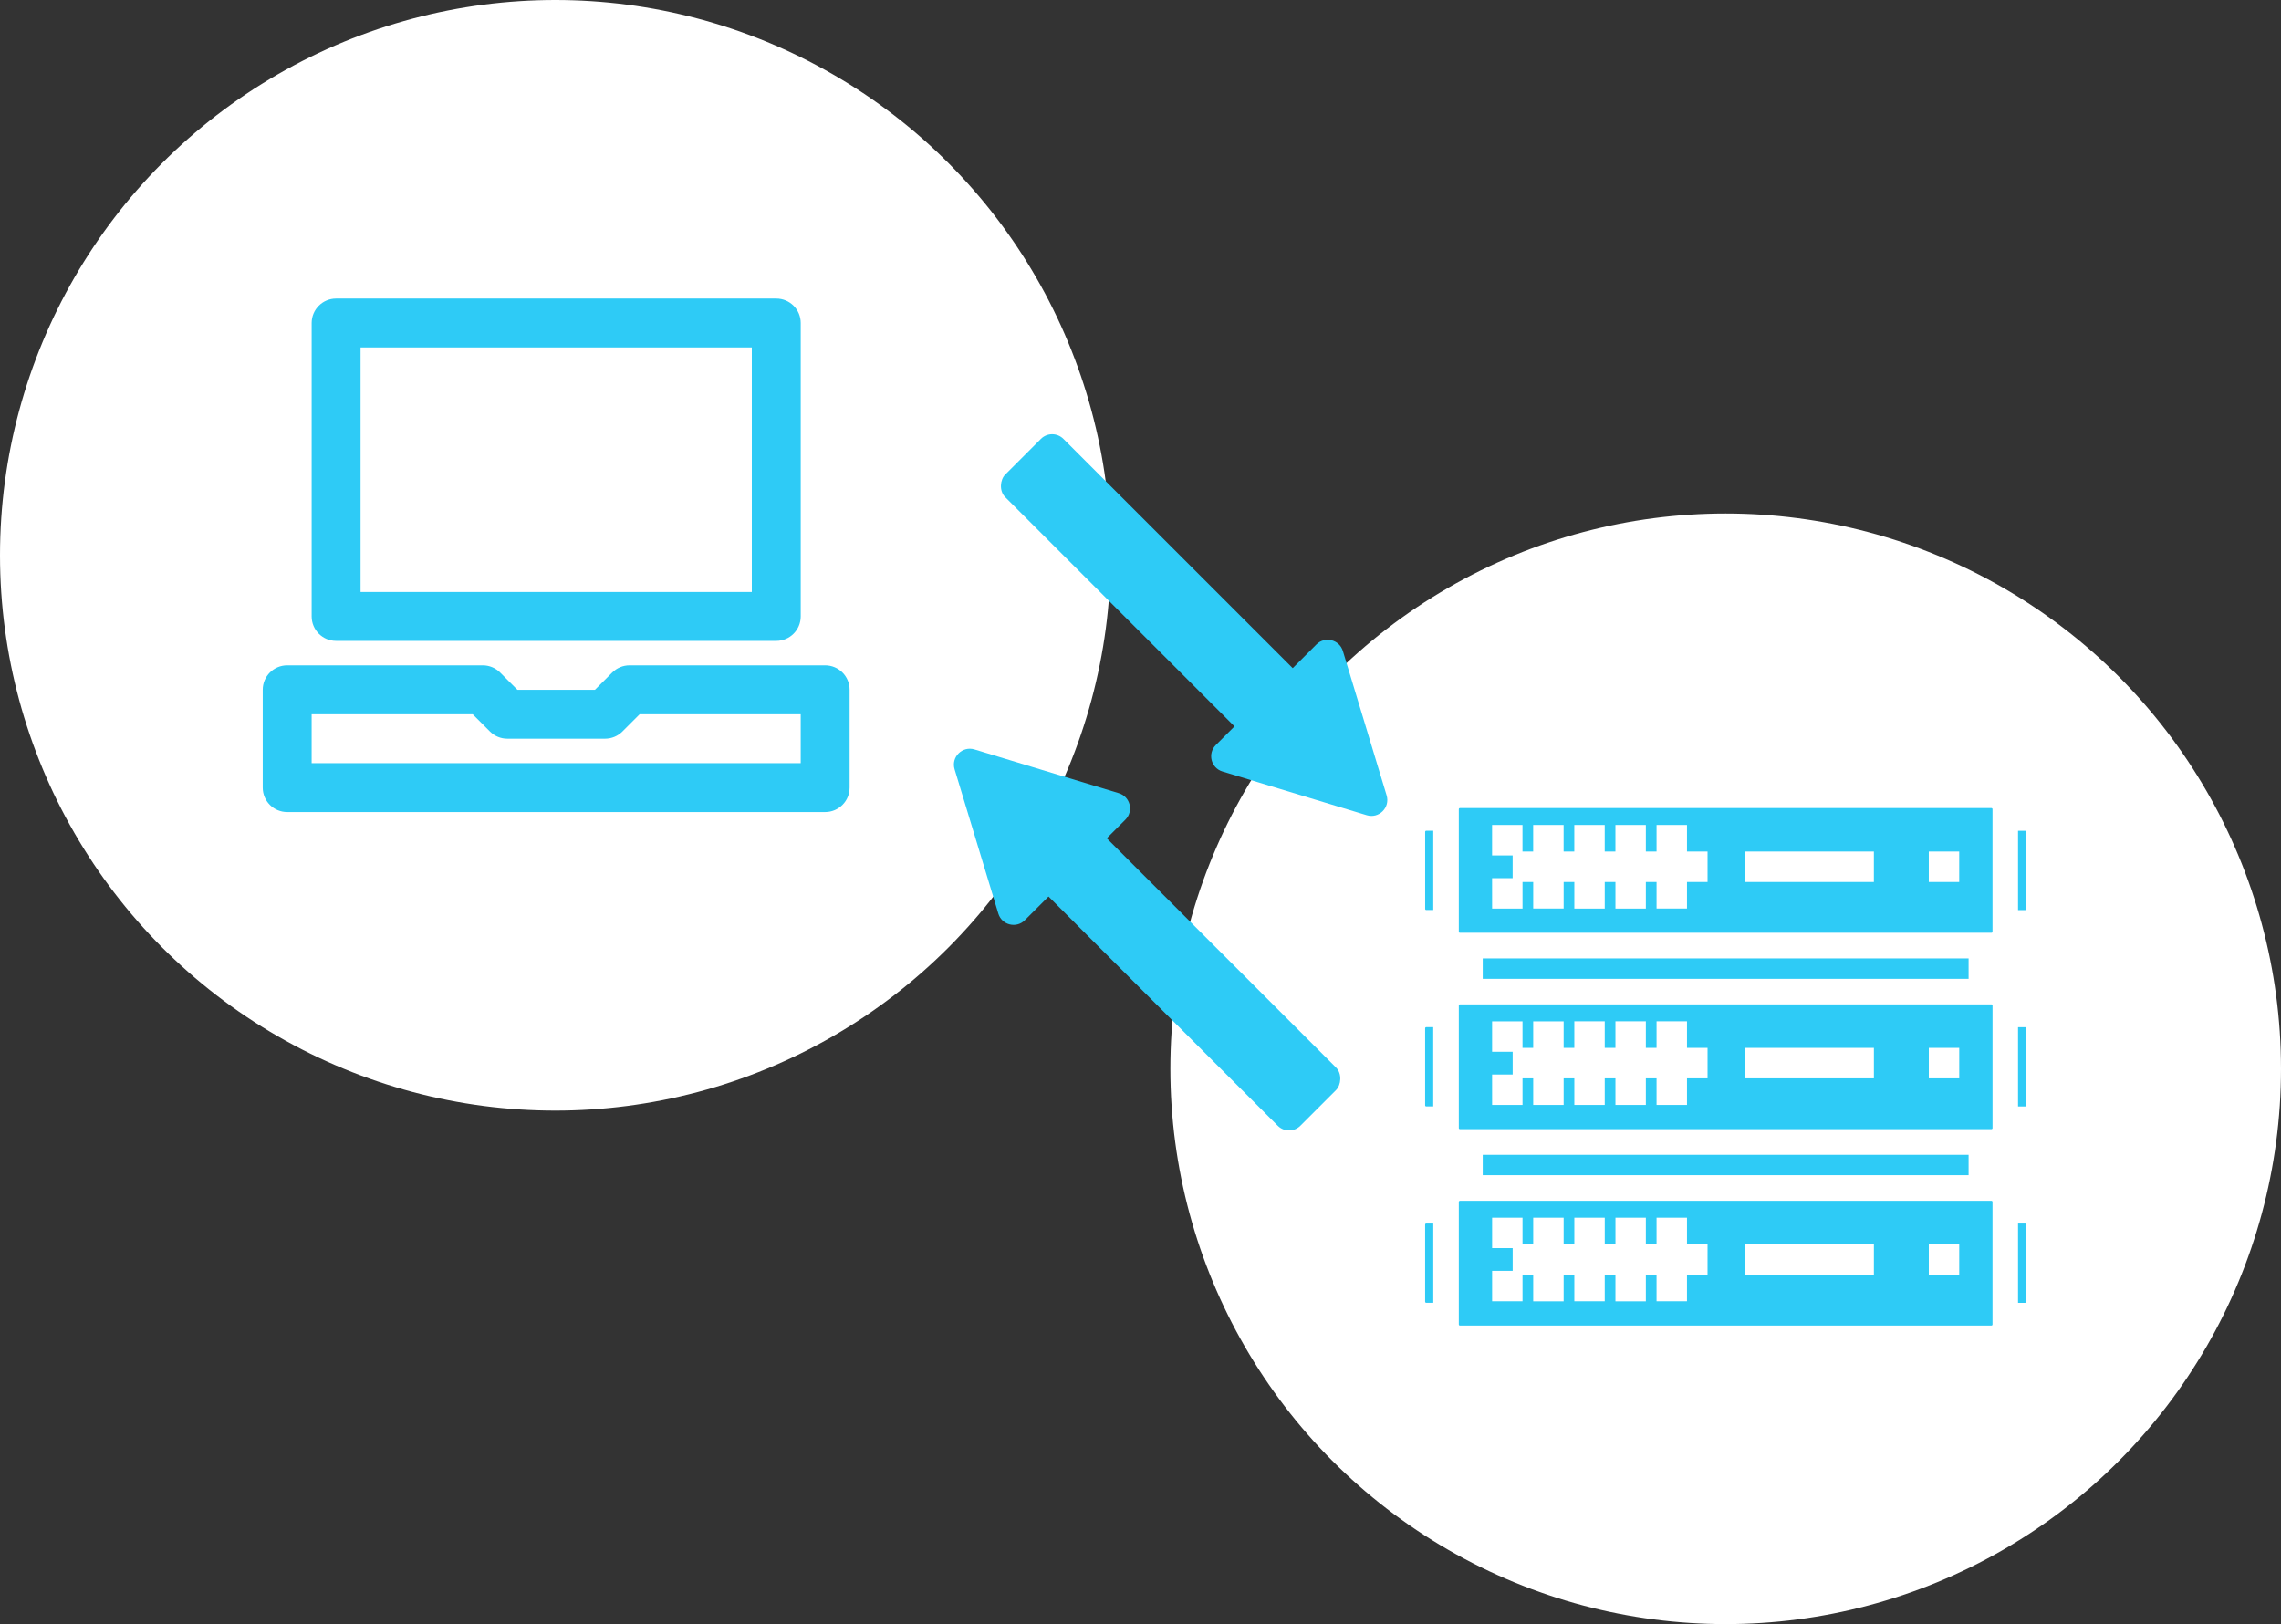 <svg width="573" height="408" viewBox="0 0 573 408" fill="none" xmlns="http://www.w3.org/2000/svg">
<rect x="0" y="0" width="573" height="408" fill="#333333" stroke="none"/>
<circle cx="139.5" cy="139.5" r="139.5" fill="white"/>
<circle cx="433.5" cy="268.5" r="139.5" fill="white"/>
<path d="M366.737 234.326H500.252C500.322 234.326 500.39 234.299 500.441 234.252C500.492 234.204 500.524 234.138 500.529 234.068V203.257C500.524 203.187 500.492 203.122 500.441 203.074C500.39 203.026 500.322 203 500.252 203H366.737C366.663 203 366.593 203.029 366.541 203.081C366.489 203.133 366.46 203.203 366.46 203.277V234.079C366.468 234.147 366.5 234.21 366.551 234.256C366.602 234.301 366.668 234.326 366.737 234.326ZM484.526 213.921H492.165V221.573H484.526V213.921ZM438.416 213.921H470.728V221.573H438.421L438.416 213.921ZM374.816 220.605H379.984V214.895H374.816V207.244H382.458V213.921H385.141V207.244H392.789V213.921H395.473V207.244H403.115V213.927H405.802V207.244H413.446V213.927H416.136V207.244H423.781V213.921H428.947V221.573H423.781V228.245H416.136V221.573H413.446V228.256H405.807V221.573H403.121V228.248H395.481V221.573H392.797V228.245H385.15V221.573H382.466V228.254H374.824L374.816 220.605ZM494.523 245.894V240.774H372.469V245.894H494.523ZM508.724 307.376H506.944V327.293H508.724C508.76 327.293 508.796 327.286 508.829 327.272C508.863 327.258 508.893 327.238 508.919 327.212C508.945 327.186 508.965 327.156 508.979 327.122C508.993 327.089 509 327.053 509 327.016V307.63C508.996 307.561 508.966 307.495 508.915 307.447C508.865 307.399 508.799 307.371 508.729 307.37L508.724 307.376ZM508.71 208.712H506.944V228.63H508.724C508.76 228.63 508.796 228.623 508.829 228.609C508.863 228.595 508.893 228.575 508.919 228.549C508.945 228.523 508.965 228.493 508.979 228.459C508.993 228.426 509 228.39 509 228.353V208.972C508.994 208.901 508.961 208.834 508.909 208.785C508.856 208.736 508.787 208.708 508.715 208.707L508.71 208.712ZM508.71 258.044H506.944V277.962H508.724C508.76 277.962 508.796 277.954 508.829 277.94C508.863 277.926 508.893 277.906 508.919 277.88C508.945 277.855 508.965 277.824 508.979 277.791C508.993 277.757 509 277.721 509 277.685V258.321C508.998 258.246 508.967 258.175 508.914 258.123C508.861 258.07 508.79 258.04 508.715 258.039L508.71 258.044ZM358 307.644V327.025C358.005 327.095 358.036 327.16 358.087 327.208C358.139 327.256 358.206 327.282 358.276 327.282H360.045V307.365H358.276C358.204 307.366 358.136 307.395 358.085 307.447C358.035 307.498 358.006 307.567 358.006 307.638L358 307.644ZM358 258.31V277.674C358 277.747 358.029 277.818 358.081 277.869C358.133 277.921 358.203 277.95 358.276 277.95H360.034V258.033H358.274C358.203 258.035 358.135 258.064 358.085 258.115C358.035 258.165 358.007 258.233 358.006 258.304L358 258.31ZM494.523 295.223V290.106H372.469V295.223H494.523ZM500.252 301.663H366.737C366.7 301.663 366.664 301.67 366.631 301.684C366.597 301.698 366.567 301.719 366.541 301.744C366.516 301.77 366.495 301.8 366.481 301.834C366.467 301.868 366.46 301.904 366.46 301.94V332.723C366.46 332.797 366.489 332.867 366.541 332.919C366.593 332.971 366.663 333 366.737 333H500.252C500.325 333 500.396 332.971 500.448 332.919C500.5 332.867 500.529 332.797 500.529 332.723V301.918C500.524 301.848 500.494 301.783 500.444 301.735C500.394 301.686 500.327 301.659 500.258 301.658L500.252 301.663ZM428.944 320.231H423.778V326.906H416.133V320.228H413.446V326.911H405.807V320.231H403.121V326.906H395.481V320.234H392.797V326.911H385.15V320.228H382.466V326.906H374.824V319.262H379.992V313.55H374.824V305.904H382.466V312.585H385.15V305.904H392.797V312.585H395.481V305.904H403.123V312.585H405.81V305.904H413.446V312.585H416.136V305.904H423.781V312.585H428.947L428.944 320.231ZM470.731 320.231H438.421V312.585H470.734L470.731 320.231ZM492.168 320.231H484.528V312.585H492.168V320.231ZM366.737 283.66H500.258C500.328 283.66 500.395 283.634 500.447 283.586C500.498 283.538 500.529 283.473 500.534 283.403V252.592C500.534 252.555 500.527 252.519 500.513 252.486C500.499 252.452 500.479 252.422 500.453 252.396C500.428 252.37 500.397 252.35 500.363 252.336C500.33 252.322 500.294 252.315 500.258 252.315H366.737C366.663 252.315 366.593 252.344 366.541 252.396C366.489 252.448 366.46 252.518 366.46 252.592V283.397C366.464 283.468 366.494 283.535 366.546 283.584C366.597 283.633 366.666 283.66 366.737 283.66ZM484.531 263.245H492.171V270.899H484.531V263.245ZM438.421 263.245H470.734V270.905H438.421V263.245ZM374.821 269.931H379.99V264.227H374.821V256.575H382.463V263.25H385.147V256.575H392.795V263.25H395.478V256.567H403.121V263.239H405.807V256.564H413.446V263.247H416.136V256.567H423.781V263.239H428.947V270.899H423.781V277.571H416.136V270.894H413.446V277.577H405.807V270.899H403.121V277.577H395.481V270.899H392.797V277.577H385.15V270.899H382.466V277.577H374.824L374.821 269.931ZM358.006 208.984V228.348C358.01 228.418 358.041 228.484 358.092 228.533C358.143 228.581 358.211 228.608 358.282 228.608H360.043V208.69H358.282C358.245 208.69 358.208 208.698 358.173 208.712C358.139 208.727 358.108 208.748 358.082 208.775C358.057 208.802 358.037 208.834 358.023 208.869C358.01 208.904 358.004 208.941 358.006 208.978V208.984Z" fill="#2ECBF6"/>
<path d="M84.432 161H195.003C198.396 161 201.146 158.25 201.146 154.857V81.143C201.146 77.75 198.396 75 195.003 75H84.432C81.039 75 78.289 77.75 78.289 81.143V154.857C78.289 158.25 81.039 161 84.432 161ZM90.575 87.286H188.86V148.714H90.575V87.286Z" fill="#2ECBF6"/>
<path d="M207.286 167.143H158.143C156.514 167.143 154.952 167.79 153.799 168.942L149.455 173.285H129.973L125.629 168.942C124.477 167.79 122.915 167.143 121.286 167.143H72.143C68.75 167.143 66 169.893 66 173.285V197.857C66 201.249 68.75 204 72.143 204H207.286C210.678 204 213.428 201.249 213.428 197.857V173.286C213.428 169.893 210.679 167.143 207.286 167.143ZM201.143 191.714H78.286V179.429H118.741L123.085 183.772C124.237 184.924 125.8 185.571 127.429 185.571H152C153.629 185.571 155.192 184.924 156.344 183.772L160.687 179.429H201.143V191.714Z" fill="#2ECBF6"/>
<rect x="264.309" y="107.426" width="93.548" height="20.689" rx="4" transform="rotate(45 264.309 107.426)" fill="#2ECBF6"/>
<path d="M348.327 199.808C349.254 202.867 346.397 205.723 343.339 204.796L307.096 193.814C304.204 192.938 303.291 189.294 305.427 187.157L330.688 161.896C332.825 159.76 336.469 160.673 337.345 163.565L348.327 199.808Z" fill="#2ECBF6"/>
<rect x="323.82" y="285.641" width="93.548" height="20.689" rx="4" transform="rotate(-135 323.82 285.641)" fill="#2ECBF6"/>
<path d="M239.802 193.258C238.875 190.2 241.731 187.343 244.79 188.27L281.033 199.252C283.925 200.129 284.838 203.772 282.702 205.909L257.441 231.17C255.304 233.307 251.66 232.394 250.784 229.502L239.802 193.258Z" fill="#2ECBF6"/>
</svg>
